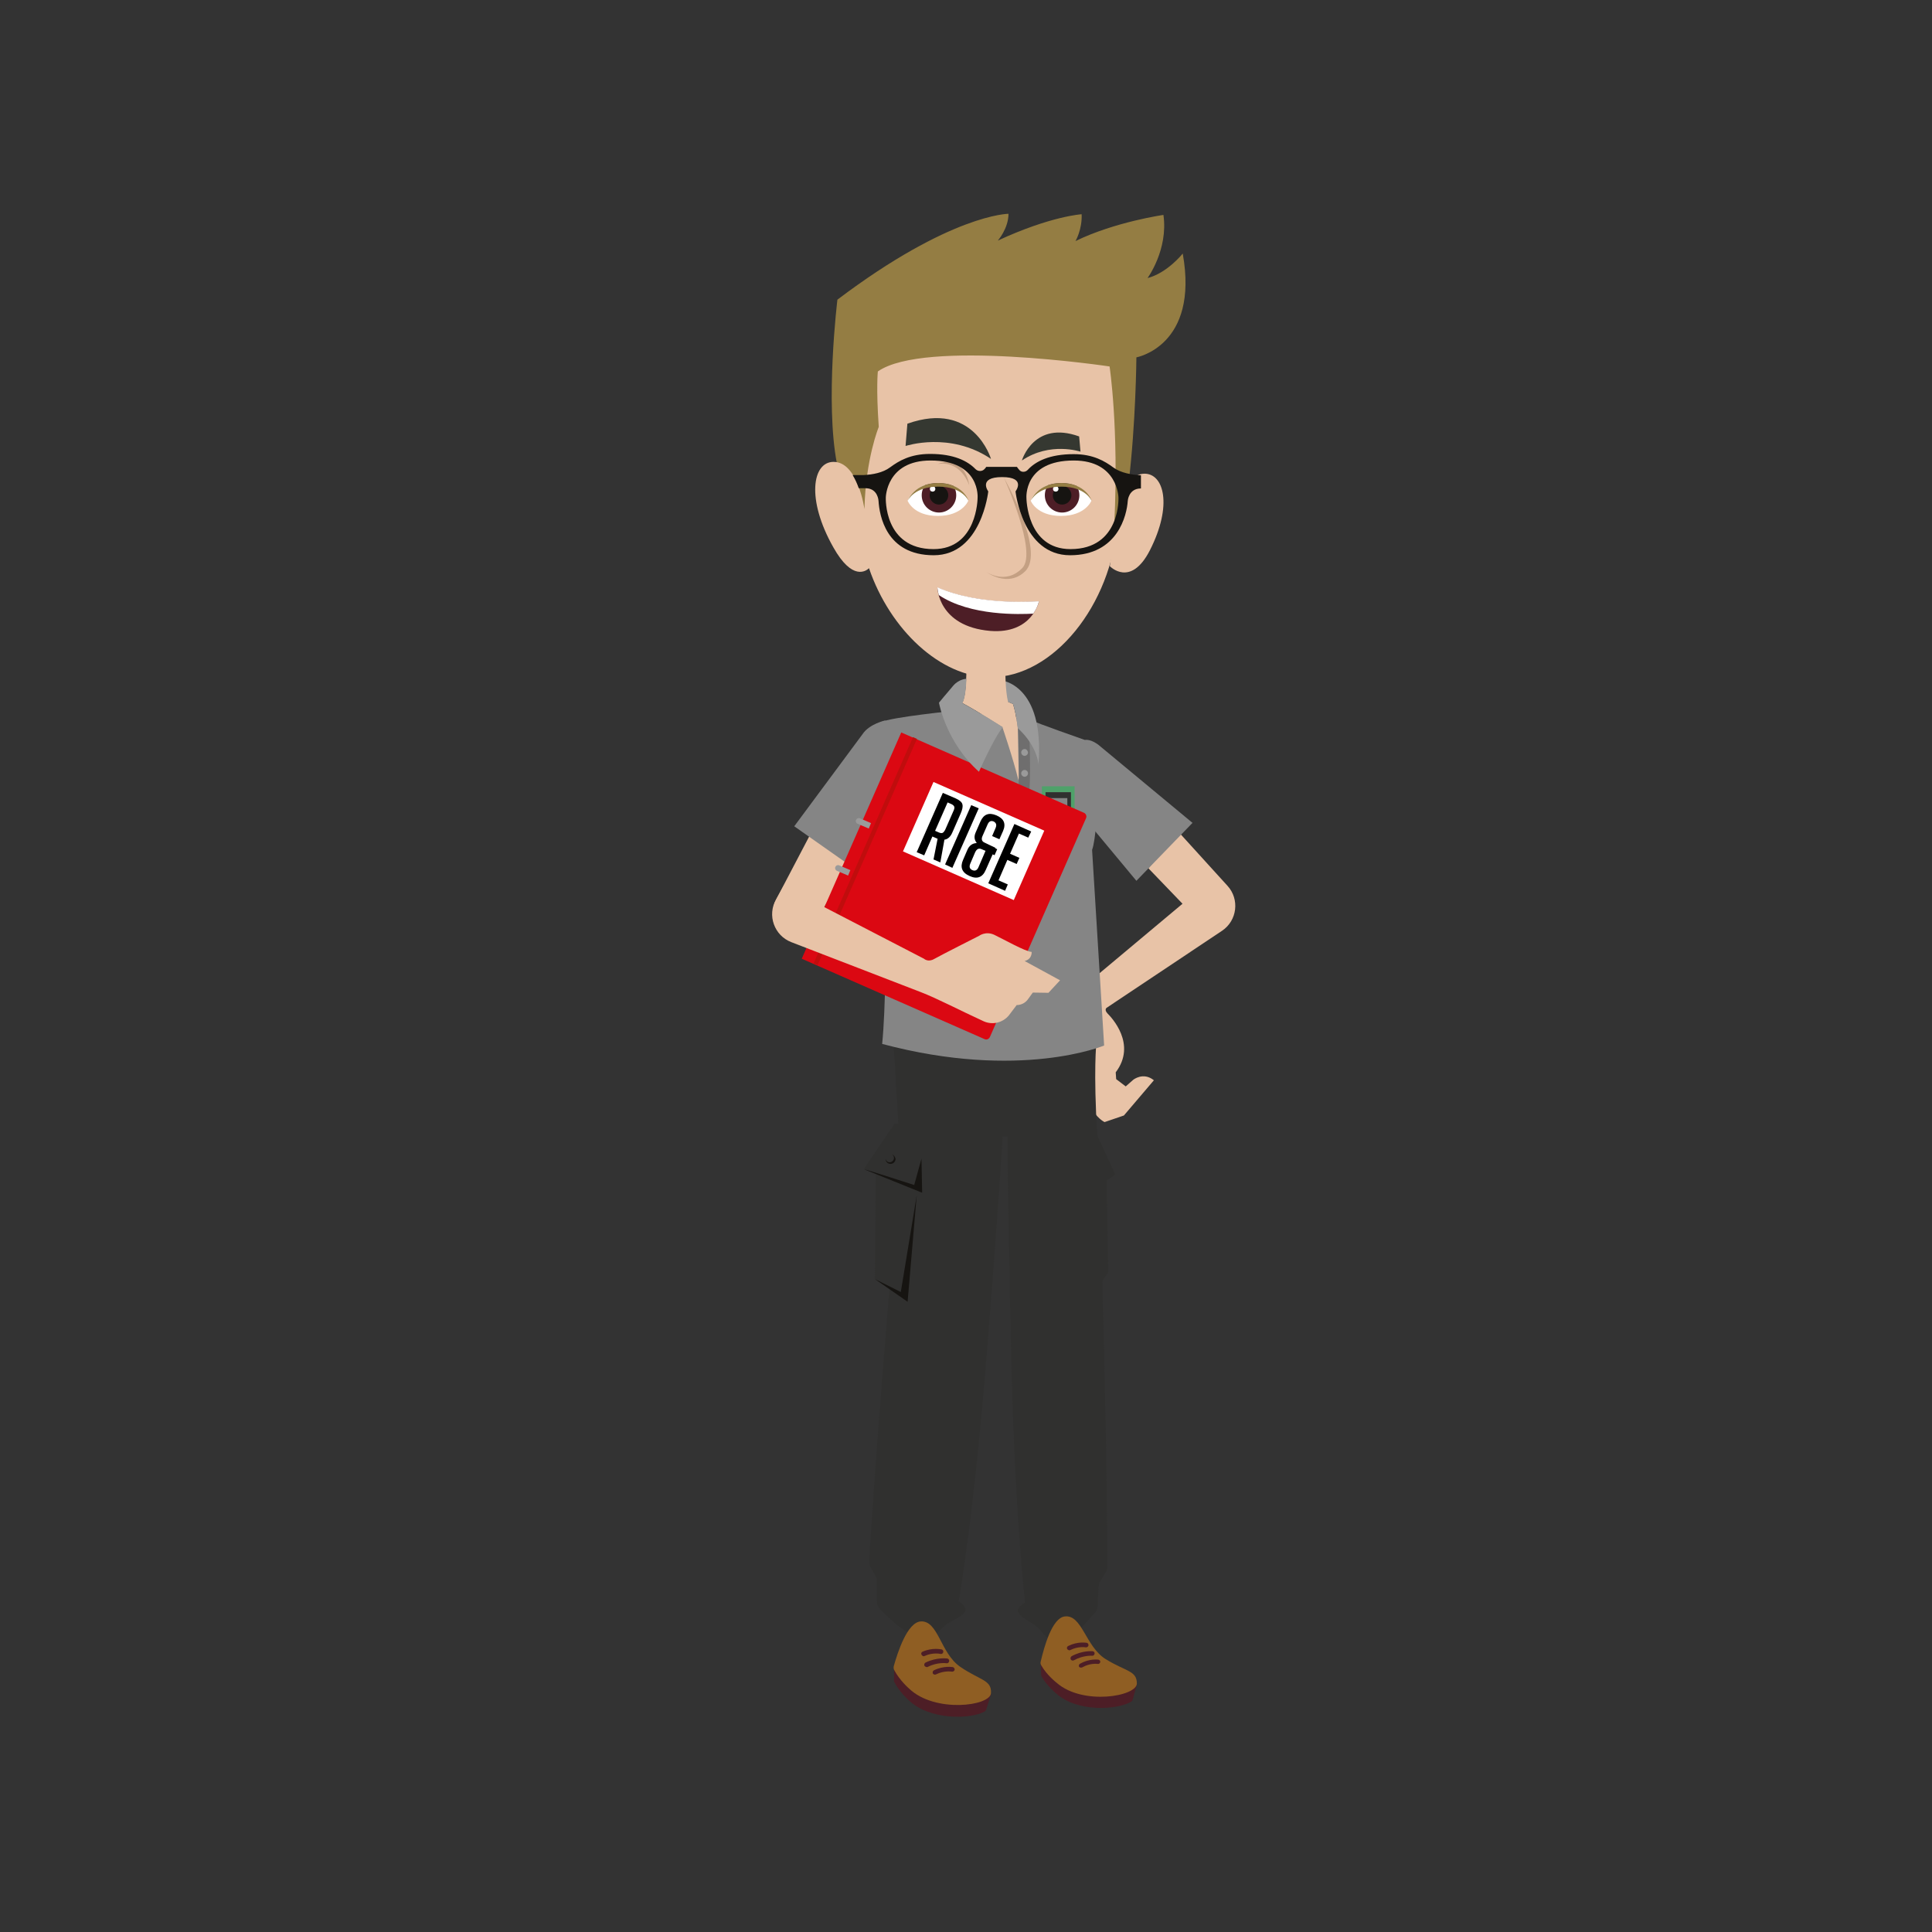 <?xml version="1.0" encoding="utf-8"?>
<!-- Generator: Adobe Illustrator 24.3.1, SVG Export Plug-In . SVG Version: 6.00 Build 0)  -->
<svg version="1.1" id="Laag_1" xmlns="http://www.w3.org/2000/svg" xmlns:xlink="http://www.w3.org/1999/xlink" x="0px" y="0px"
	 viewBox="0 0 850.4 850.4" style="enable-background:new 0 0 850.4 850.4;" xml:space="preserve">
<rect x="0" y="0" width="850.4" height="850.4" fill="#333333" stroke="none"/>
<style type="text/css">
	.st0{fill:#E8C3A7;}
	.st1{fill:#30302F;}
	.st2{fill:#858585;}
	.st3{fill:#4FA16A;}
	.st4{fill:#4D1E26;}
	.st5{fill:#8F5E23;}
	.st6{fill:none;stroke:#C3007A;stroke-width:0.25;stroke-miterlimit:10;}
	.st7{fill:#161411;}
	.st8{fill:#6F6E6E;}
	.st9{fill:#9A9A9A;}
	.st10{fill:#947D43;}
	.st11{fill:#C4A083;}
	.st12{fill:#FFFFFF;}
	.st13{fill:#353831;}
	.st14{clip-path:url(#SVGID_2_);}
	.st15{clip-path:url(#SVGID_4_);}
	.st16{fill:#DB0812;}
	.st17{fill:#C00D0D;}
</style>
<g id="Laag_2_1_">
</g>
<g>
	<path class="st0" d="M518.4,365.8l21.9,24.1c5.4,5.9,4.3,15.3-2.4,19.8l-50.8,33.9c0,0-1.2,0.8,0.4,2.5c1.7,1.7,13,13.5,3.6,25.9
		l0.2,3l4.2,3.2l3.3-2.9c0,0,4.4-3.6,9.1,0.2L494.7,491l-8.5,2.9c0,0-9.5-4-12-27l8.2-37.2l38.1-31.9l-15-15.6"/>
</g>
<polyline class="st1" points="404.4,522.3 385.5,514.9 385.1,563 398.3,570.8 "/>
<path class="st1" d="M404.2,523.1l-23.9-8.5c-0.3,0.1,13.4-19.9,13.4-19.9l6.5-0.7"/>
<path class="st1" d="M481.1,495.6l9.8,21.4l-3.8,2.7l0.7,40.2l-3.8,5.8l-9.1-22c0,0-0.2-21.8-0.8-26.1
	C473.3,513.4,481.1,495.6,481.1,495.6z"/>
<path class="st1" d="M395.5,496.3c-0.1,1.4,2.1,6.7,1.9,8.2c-2.2,20.9-4.9,50.2-8.1,89.7c-3.7,45.6-5.6,74.8-6.7,93.1
	c0,0.9,0.1,1.8,0.6,2.5l2.2,4c0.4,0.7,0.6,1.5,0.6,2.3v8.9c0,1.2,0.5,2.3,1.3,3.2c3.3,3.5,12.5,12.6,18.9,12.6c8,0,5.5-3.5,12.9-7.3
	s7.1-5.5,2.9-8.7c0,0,6.9-38.6,12.9-115.7s6.4-88.9,6.4-88.9h2.2c0,0-0.2,11.7,1.4,89c1.6,77.3,6.3,116.1,6.3,116.1
	c-4.4,2.9-4.7,4.7,2.4,8.8s4.5,7.5,12.4,7.9c6.4,0.3,12.1-8.3,15.6-11.7c0.9-0.8,1.4-2,1.5-3.2l0.5-8.9c0-0.8,0.3-1.6,0.7-2.2
	l2.4-3.9c0.5-0.8,0.7-1.6,0.7-2.5c0-18.3-0.3-47.6-1.4-93.2c-1-42.4-1.6-74-3-96.2c-1.8-29.2-0.4-41.2-0.4-41.2l-89.3-0.3
	L395.5,496.3z"/>
<path class="st2" d="M479.1,363.6c0,0-4,7.4-4,7.9s-3.8,10.3-3.9,10.9c-0.1,0.6-5.1,6-5.1,6s-12.2,1.9-13.4,1.6
	c-1.2-0.3-18.4-3.9-22.7-5.9s-17-8.1-18.2-9.5c-1.2-1.4-15.7-13.2-16.8-14.4c-1.1-1.2-7.3-9.9-7.8-10.6c-0.4-0.8-3.3-8.1-3.4-9.6
	c-0.1-1.6-0.7-10.3-0.6-10.9c0.1-0.6,1.4-8,1.4-8l3.1-3.2c4.6-2.3,33.1-5.1,33.1-5.1l33.7,4.4c0.7,0.7,23,8.5,23,8.5
	s2.8-0.7,6.9,2.9l40.5,33.6l-24.7,25.5l-21.7-26.1"/>
<path class="st2" d="M483,355.8c0,0-0.7,14-2.3,18.3l5.3,86.1c0,0-36.9,15.5-97.7-0.7c3.1-31.2,0.6-110.7,0.6-110.7"/>
<g>
	<polygon class="st3" points="464.2,366.3 464.2,368.9 458.6,368.9 458.6,346.1 473,346.1 473,368.9 467.4,368.9 467.4,366.3 
		467.4,366.3 471.4,366.3 471.4,348.7 460.2,348.7 460.2,366.3 464.2,366.3 	"/>
	<polygon class="st1" points="471.4,366.3 471.4,348.7 460.2,348.7 460.2,366.3 464.2,366.3 464.2,363.7 461.8,363.7 461.8,351.3 
		469.8,351.3 469.8,363.7 467.4,363.7 467.4,366.3 	"/>
	<polygon class="st1" points="465.8,376.4 469.4,371.2 466.8,371.2 466.8,357.3 464.7,357.3 464.7,371.2 462.2,371.2 	"/>
</g>
<g>
	<path class="st4" d="M436.2,745.7l-2.1,6.8c-0.1,0.3-0.3,0.6-0.6,0.8c-6.4,3.6-24.5,3.9-33.6-5c0,0-4-3.5-6.3-8
		c-0.1-0.2-0.1-0.4-0.1-0.6l0.1-5.5"/>
	<path class="st5" d="M405.2,713.7c7.8-0.6,8.7,14,17.5,20c8.8,6,13.8,5.7,13.5,11.5c-0.2,5.8-24.7,8.9-36-1.9c0,0-4.2-3.6-6.6-8.2
		c-0.3-0.5-0.3-1.1-0.2-1.7C395.2,727,399.4,714.2,405.2,713.7z"/>
	<path class="st4" d="M406.7,729c0.1,0,0.2,0,0.3-0.1c3.7-1.7,7-0.9,7-0.9c0.5,0.1,1.1-0.2,1.2-0.8s-0.2-1.1-0.8-1.2
		c-0.2,0-3.9-0.9-8.3,1c-0.5,0.2-0.8,0.8-0.5,1.3C405.9,728.8,406.3,729.1,406.7,729z"/>
	<path class="st4" d="M411.6,737.1c0.1,0,0.3,0,0.4-0.1c3.7-1.8,6.9-1.2,7-1.2c0.5,0.1,1.1-0.3,1.2-0.8s-0.3-1.1-0.8-1.2
		c-0.2,0-4-0.7-8.3,1.4c-0.5,0.2-0.7,0.9-0.5,1.4C410.8,736.9,411.2,737.2,411.6,737.1z"/>
	<path class="st4" d="M408,733.8c0.1,0,0.3,0,0.4-0.1c4.3-2.2,8.2-1.6,8.2-1.6c0.6,0.1,1.1-0.3,1.2-0.9c0.1-0.6-0.3-1.1-0.9-1.2
		c-0.2,0-4.6-0.6-9.5,1.8c-0.5,0.2-0.7,0.9-0.5,1.4C407.2,733.6,407.6,733.8,408,733.8z"/>
</g>
<g>
	<g>
		<path class="st4" d="M500.4,741.4l-1.8,6.7c-0.1,0.3-0.3,0.6-0.5,0.8c-6.1,3.8-23.8,4.9-33.1-3.4c0,0-4-3.2-6.5-7.5
			c-0.1-0.2-0.2-0.4-0.2-0.6l-0.2-5.3"/>
		<path class="st5" d="M468.7,711.5c7.6-0.9,9.1,13.3,18,18.8s13.7,5,13.7,10.7c0,5.7-23.8,9.8-35.3-0.3c0,0-4.3-3.3-6.8-7.7
			c-0.3-0.5-0.4-1.1-0.2-1.7C459.6,724.9,463.1,712.1,468.7,711.5z"/>
	</g>
	<path class="st4" d="M470.8,726.4c0.1,0,0.2,0,0.3-0.1c3.6-1.8,6.8-1.2,6.8-1.2c0.5,0.1,1.1-0.3,1.2-0.8s-0.2-1.1-0.8-1.2
		c-0.2,0-3.9-0.7-8.1,1.4c-0.5,0.2-0.7,0.8-0.5,1.3C470,726.2,470.4,726.4,470.8,726.4z"/>
	<path class="st4" d="M476,734c0.1,0,0.2,0,0.4-0.1c3.5-2,6.7-1.5,6.8-1.5c0.5,0.1,1-0.3,1.1-0.8s-0.3-1-0.9-1.1
		c-0.2,0-3.9-0.5-8,1.8c-0.5,0.3-0.7,0.9-0.4,1.4C475.2,733.9,475.6,734.1,476,734z"/>
	<path class="st4" d="M472.3,730.9c0.1,0,0.2,0,0.4-0.1c4.1-2.3,8-2,8-2c0.5,0.1,1-0.3,1.1-0.9s-0.3-1-0.9-1.1
		c-0.2,0-4.5-0.4-9.2,2.2c-0.5,0.3-0.6,0.9-0.4,1.4C471.5,730.8,472,731,472.3,730.9z"/>
</g>
<path class="st6" d="M385.1,563"/>
<path class="st7" d="M392.6,508.1c0.5,0.3,0.9,0.9,0.9,1.6c0,1-0.9,1.9-1.9,1.9c-0.9,0-1.6-0.6-1.8-1.4c0,1.2,1,2.1,2.2,2.1
	c1.2,0,2.2-1,2.2-2.2C394,509.2,393.4,508.4,392.6,508.1z"/>
<path class="st8" d="M453,320.5c0,0,0.8,18.5,0.1,27.7h-4.9c0.7-9.2-0.1-27.7-0.1-27.7"/>
<path class="st6" d="M444.4,417.6"/>
<path class="st9" d="M451,329.7c-0.8,0-1.5,0.7-1.5,1.5s0.7,1.5,1.5,1.5s1.5-0.7,1.5-1.5C452.4,330.4,451.8,329.7,451,329.7z"/>
<path class="st9" d="M451,338.9c-0.8,0-1.5,0.7-1.5,1.5s0.7,1.5,1.5,1.5s1.5-0.7,1.5-1.5S451.8,338.9,451,338.9z"/>
<path class="st0" d="M448.4,341l-0.4-20.5c0,0-0.7-6.3-2.1-10.6l-4.4-2c-1.8-3.3-0.9-12.9-0.9-12.9l-15.3-6.9c0,0,0.7,17.3-1.8,21.3
	c6.6,3.5,17.7,10.6,17.7,10.6s4.8,14,7.1,23.5C448.4,342.7,448.4,341.9,448.4,341z"/>
<g>
	<path class="st9" d="M440.4,299.4c0,3,0.1,6.6,1.1,8.5l4.4,2c1.4,4.3,2.1,10.6,2.1,10.6c8.8,8.1,9.1,16,9.1,16
		C459.9,301.1,440.6,299.4,440.4,299.4z"/>
</g>
<path class="st7" d="M380.4,514.7c0.3-0.1,22,6.9,22,6.9l3.2-11.6l0.3,15L380.4,514.7z"/>
<polyline class="st7" points="385.1,563 396.5,568.7 403.5,526.2 399.5,573 385.1,563 "/>
<path class="st2" d="M392,348.4h-10.8c0,0,6,14.1,8.2,18.5h3.5L392,348.4z"/>
<g id="Laag_3">
</g>
<path class="st10" d="M368.4,204.1c-5.3-27.1,0.2-72.2,0.2-72.2c49.9-37.7,75.3-37.8,75.3-37.8c0,6.5-4.7,11.8-4.7,11.8
	c23.3-10.8,36.9-11.6,36.9-11.6c0.3,6.7-2.7,11.8-2.7,11.8c17.5-8.5,38.7-11.5,38.7-11.5c2.2,15.3-7,27.8-7,27.8
	c8.8-2.3,15.5-10.8,15.5-10.8c7.3,40.7-20.4,45.7-20.4,45.7s-0.2,28.8-3.5,56c0,0-1.2,19.1-11.2,26.2H373.6"/>
<path class="st0" d="M366.9,203.3c10.8,0,13.6,20.8,13.6,20.8c0.5-22.1,6.3-36.2,6.3-36.2c-1.2-17.3-0.4-24.4-0.4-24.4
	c20.5-14.4,102-2.2,102-2.2s4.1,26.8,2.1,68.7h1.4c-2.7,36.4-28.2,68.1-55.8,68.1c-22,0-44.3-20.8-53.6-48
	c-1.2,1.2-7.3,5.8-15.7-9.2C354.8,219.7,357.6,203.3,366.9,203.3z"/>
<path class="st0" d="M491.5,226.9c0,0,2.5-18.4,12.3-18.4c8.4,0,12.5,13.8,2.3,33.8c-8.5,16.5-17.6,6.9-17.6,6.9L491.5,226.9z"/>
<path class="st11" d="M426.6,213.5c0.2,0.4-1.8-14-14-9.2C412.6,204.3,421.9,201.7,426.6,213.5z"/>
<path class="st4" d="M457.3,264.8c-0.2-0.3-24.9,2.4-44.7-6.2c0,0,0.3,17.1,23.2,19.1C454.3,279.2,457.3,264.8,457.3,264.8z"/>
<path class="st12" d="M413.2,261.9c-0.5-2-0.6-3.4-0.6-3.4c19.7,8.6,44.5,5.9,44.7,6.2c0,0-0.5,2.6-2.5,5.4
	C449.2,270.4,427.2,271.3,413.2,261.9z"/>
<path class="st11" d="M450,250c6.8-7-8.1-39.7-8.1-39.7s18.5,32.4,9.3,41.2c-7.7,7.4-17.1,0.2-17.1,0.2S442.6,257.7,450,250z"/>
<path class="st13" d="M436.2,202c0,0-7.6-25.9-36.8-15.5l-0.8,9.8C398.7,196.3,418.1,189.8,436.2,202z"/>
<path class="st13" d="M449.8,202.7c0,0,5.2-17.8,25.2-10.6l0.6,6.7C475.5,198.8,462.2,194.3,449.8,202.7z"/>
<path class="st7" d="M381.1,214.9c5.4,0.1,5.6,5.6,5.6,5.6c0.4,6.2,3.2,23.9,24.3,23.9c21,0,24-28.1,24-28.1s-4.7-6.3,6.1-6.3
	c10.8,0,5.9,6.3,5.9,6.3s3,28.1,24,28.1c21.1,0,25-17.8,25.4-23.9c0,0,0.3-5.5,5.8-5.5v-5.8c-4-0.2-8.8-1-12.1-3.4
	c-3.8-2.8-8.9-5.9-17.5-5.9c-10.7,0-16.8,3.2-20.2,6.9c-0.9,1-2.5,1.2-3.5,0.3c-0.4-0.4-0.8-0.9-1.3-1.6h-13.5
	c-0.2,0.4-0.5,0.7-0.7,0.9c-1,1.2-2.9,1.2-4,0.1c-3.5-3.6-9.5-6.7-20-6.7c-8.7,0-13.8,3.1-17.6,5.9c-3.2,2.4-7.7,3.2-11.6,3.4h-4.9
	c1.1,1.8,2,3.8,2.7,5.8L381.1,214.9L381.1,214.9z M472.6,202.7c19.5,0,19.7,16.3,19.7,16.3s1,22.7-21.1,22.7
	c-19.3,0-19.4-22.5-19.4-22.5S450.5,202.7,472.6,202.7z M389.9,219c0,0,0.2-16.3,19.7-16.3c22.1,0,20.7,16.5,20.7,16.5
	s-0.1,22.5-19.4,22.5C388.9,241.7,389.9,219,389.9,219z"/>
<g>
	<path class="st12" d="M453.7,220.4c0,0,2.5,6.7,13.3,6.7s13.4-6.7,13.4-6.7s-2.5-7.8-13.3-7.8C456.4,212.7,453.7,220.4,453.7,220.4
		z"/>
	<g>
		<g>
			<defs>
				<path id="SVGID_1_" d="M453.7,220.4c0,0,2.5,6.7,13.3,6.7s13.4-6.7,13.4-6.7s-2.5-7.8-13.3-7.8
					C456.4,212.7,453.7,220.4,453.7,220.4z"/>
			</defs>
			<clipPath id="SVGID_2_">
				<use xlink:href="#SVGID_1_"  style="overflow:visible;"/>
			</clipPath>
			<g class="st14">
				<circle class="st4" cx="467.5" cy="218" r="7.6"/>
				<circle class="st7" cx="467.5" cy="218" r="4.1"/>
				<circle class="st12" cx="464.7" cy="215.2" r="1.2"/>
			</g>
		</g>
	</g>
	<path class="st10" d="M467.2,214.2c-10.7,0-13.4,6.1-13.4,6.2c0-0.1,2.7-7.8,13.4-7.8s13.3,7.6,13.3,7.8
		C480.4,220.3,477.8,214.2,467.2,214.2z"/>
</g>
<path class="st12" d="M399.5,220.4c0,0,2.5,6.7,13.3,6.7s13.4-6.7,13.4-6.7s-2.5-7.8-13.3-7.8C402.2,212.7,399.5,220.4,399.5,220.4z
	"/>
<g>
	<g>
		<defs>
			<path id="SVGID_3_" d="M399.5,220.4c0,0,2.5,6.7,13.3,6.7s13.4-6.7,13.4-6.7s-2.5-7.8-13.3-7.8
				C402.2,212.7,399.5,220.4,399.5,220.4z"/>
		</defs>
		<clipPath id="SVGID_4_">
			<use xlink:href="#SVGID_3_"  style="overflow:visible;"/>
		</clipPath>
		<g class="st15">
			<circle class="st4" cx="413.3" cy="218" r="7.6"/>
			<circle class="st7" cx="413.3" cy="218" r="4.1"/>
			<circle class="st12" cx="410.5" cy="215.2" r="1.2"/>
		</g>
	</g>
</g>
<path class="st10" d="M413,214.2c-10.7,0-13.4,6.1-13.4,6.2c0-0.1,2.7-7.8,13.4-7.8s13.3,7.6,13.3,7.8
	C426.2,220.3,423.6,214.2,413,214.2z"/>
<g id="Laag_3_1_">
</g>
<path class="st0" d="M440.4,312.2c0,0-4.2-4.7-4.8-5.7c-0.7-1,0.7-11.3,0.7-11.3l6.2-0.2c0,0,0,9.2,1.2,13.9L440.4,312.2z"/>
<g>
	<path class="st0" d="M356.8,367l-15.1,28.8c-3.7,7.1-0.6,15.4,7,18.2l5.2,1.6l33-60.3L356.8,367z"/>
</g>
<path class="st2" d="M391.6,360.4l-13,23.7l-29-20.4l30.1-40.6c3-4.5,10-6,10-6"/>
<g>
	<g>
		<path class="st16" d="M433.4,457.4l-80.5-35.4l43.8-99.6l80.5,35.4c0.8,0.4,1.2,1.4,0.9,2.2l-42.4,96.5
			C435.2,457.4,434.3,457.8,433.4,457.4z"/>
		
			<rect x="380" y="320.5" transform="matrix(0.915 0.402 -0.402 0.915 183.014 -121.558)" class="st17" width="1.9" height="108.8"/>
		<g>
			<path class="st9" d="M382.4,364.7l-4.9-2.1c-0.7-0.3-1-1.1-0.7-1.7l0,0c0.3-0.7,1.1-1,1.7-0.7l4.9,2.1L382.4,364.7z"/>
			<path class="st9" d="M373.3,385.4l-4.9-2.1c-0.7-0.3-1-1.1-0.7-1.7l0,0c0.3-0.7,1.1-1,1.7-0.7l4.9,2.1L373.3,385.4z"/>
		</g>
	</g>
	<g>
		
			<rect x="402" y="353.8" transform="matrix(0.915 0.402 -0.402 0.915 185.285 -141.134)" class="st12" width="53.3" height="33.4"/>
		<g>
			<g>
				<path d="M413.9,379.6l-3-1.3l1.8-9.1l-2.3-1l-3.6,8.3l-3.3-1.4L415,349l5.6,2.4c1.8,0.8,2.8,1.7,3,2.6c0.3,1,0,2.4-0.8,4.2
					l-3.6,8.2c-0.8,1.9-2,3-3.5,3.2L413.9,379.6z M411.6,365.7l1.6,0.7c0.7,0.3,1.3,0.4,1.7,0.2c0.4-0.2,0.8-0.7,1.2-1.5l3.6-8.2
					c0.4-0.8,0.5-1.5,0.3-1.9c-0.2-0.4-0.6-0.8-1.3-1.1l-1.6-0.7L411.6,365.7z"/>
				<path d="M416,380.5l11.5-26.1l3.3,1.4L419.2,382L416,380.5z"/>
				<path d="M438.2,373.2l-4.3,9.7c-1.4,3.3-3.8,4.2-7.1,2.7c-3.4-1.5-4.3-3.9-2.9-7.1l1.9-4.4c0.8-1.9,2.2-2.9,4-3l0.1-0.1
					c-1-1.3-1.3-2.7-0.4-4.7l2.1-4.8c1.4-3.1,3.7-4,7-2.6c3.3,1.4,4.3,3.7,2.9,6.9l-1.6,3.6l-3.2-1.4l1.5-3.5
					c0.6-1.4,0.3-2.3-0.8-2.9c-1.2-0.5-2.1-0.1-2.7,1.3l-2.2,5c-0.7,1.5-0.3,2.5,0.9,3L438.2,373.2z M433.8,374.5l-1.7-0.7
					c-1.3-0.6-2.2-0.1-2.9,1.4l-2.1,4.9c-0.6,1.4-0.3,2.4,0.9,2.9c1.2,0.5,2.1,0.1,2.7-1.3L433.8,374.5z"/>
				<path d="M452.6,368.7l-4.1-1.8l-3.9,8.9l4.1,1.8l-1.2,2.7l-4.1-1.8l-3.9,9l4.1,1.8l-1.2,2.8l-7.4-3.3l11.5-26.1l7.4,3.3
					L452.6,368.7z"/>
			</g>
			<rect x="435.7" y="372.8" transform="matrix(0.402 -0.915 0.915 0.402 -81.422 623.947)" width="2.9" height="3.2"/>
		</g>
	</g>
</g>
<g>
	<path class="st0" d="M447.5,442.4L447.5,442.4c2,0,3.9-1,5-2.6l2.1-2.9l6.9,0.1l5.1-5.5l-15.6-8.5c3.4-0.8,3.1-4,3.1-4
		c-2.7-0.1-12.6-5.7-16.4-7.5s-6.7,0.4-6.7,0.4s-17.2,8.7-19.8,10.2c-2.7,1.6-4.5-0.1-4.5-0.1l-61.8-32l-3.3,5.9
		c-4,7-0.8,15.9,6.7,18.8l57,22c7.5,2.9,16.9,7.9,27.6,12.8c3.9,1.8,8.5,0.7,11.2-2.6L447.5,442.4z"/>
</g>
<g>
	<path class="st9" d="M423.6,309.5c1.1-1.8,1.6-6.3,1.8-10.7h0c0,0-3.2,0-5.8,3s-6.3,7.5-6.3,7.5s3,17.3,17.6,30.4
		c0,0,6.6-15,10.5-19.6C441.2,320,430.2,313,423.6,309.5z"/>
</g>
</svg>
